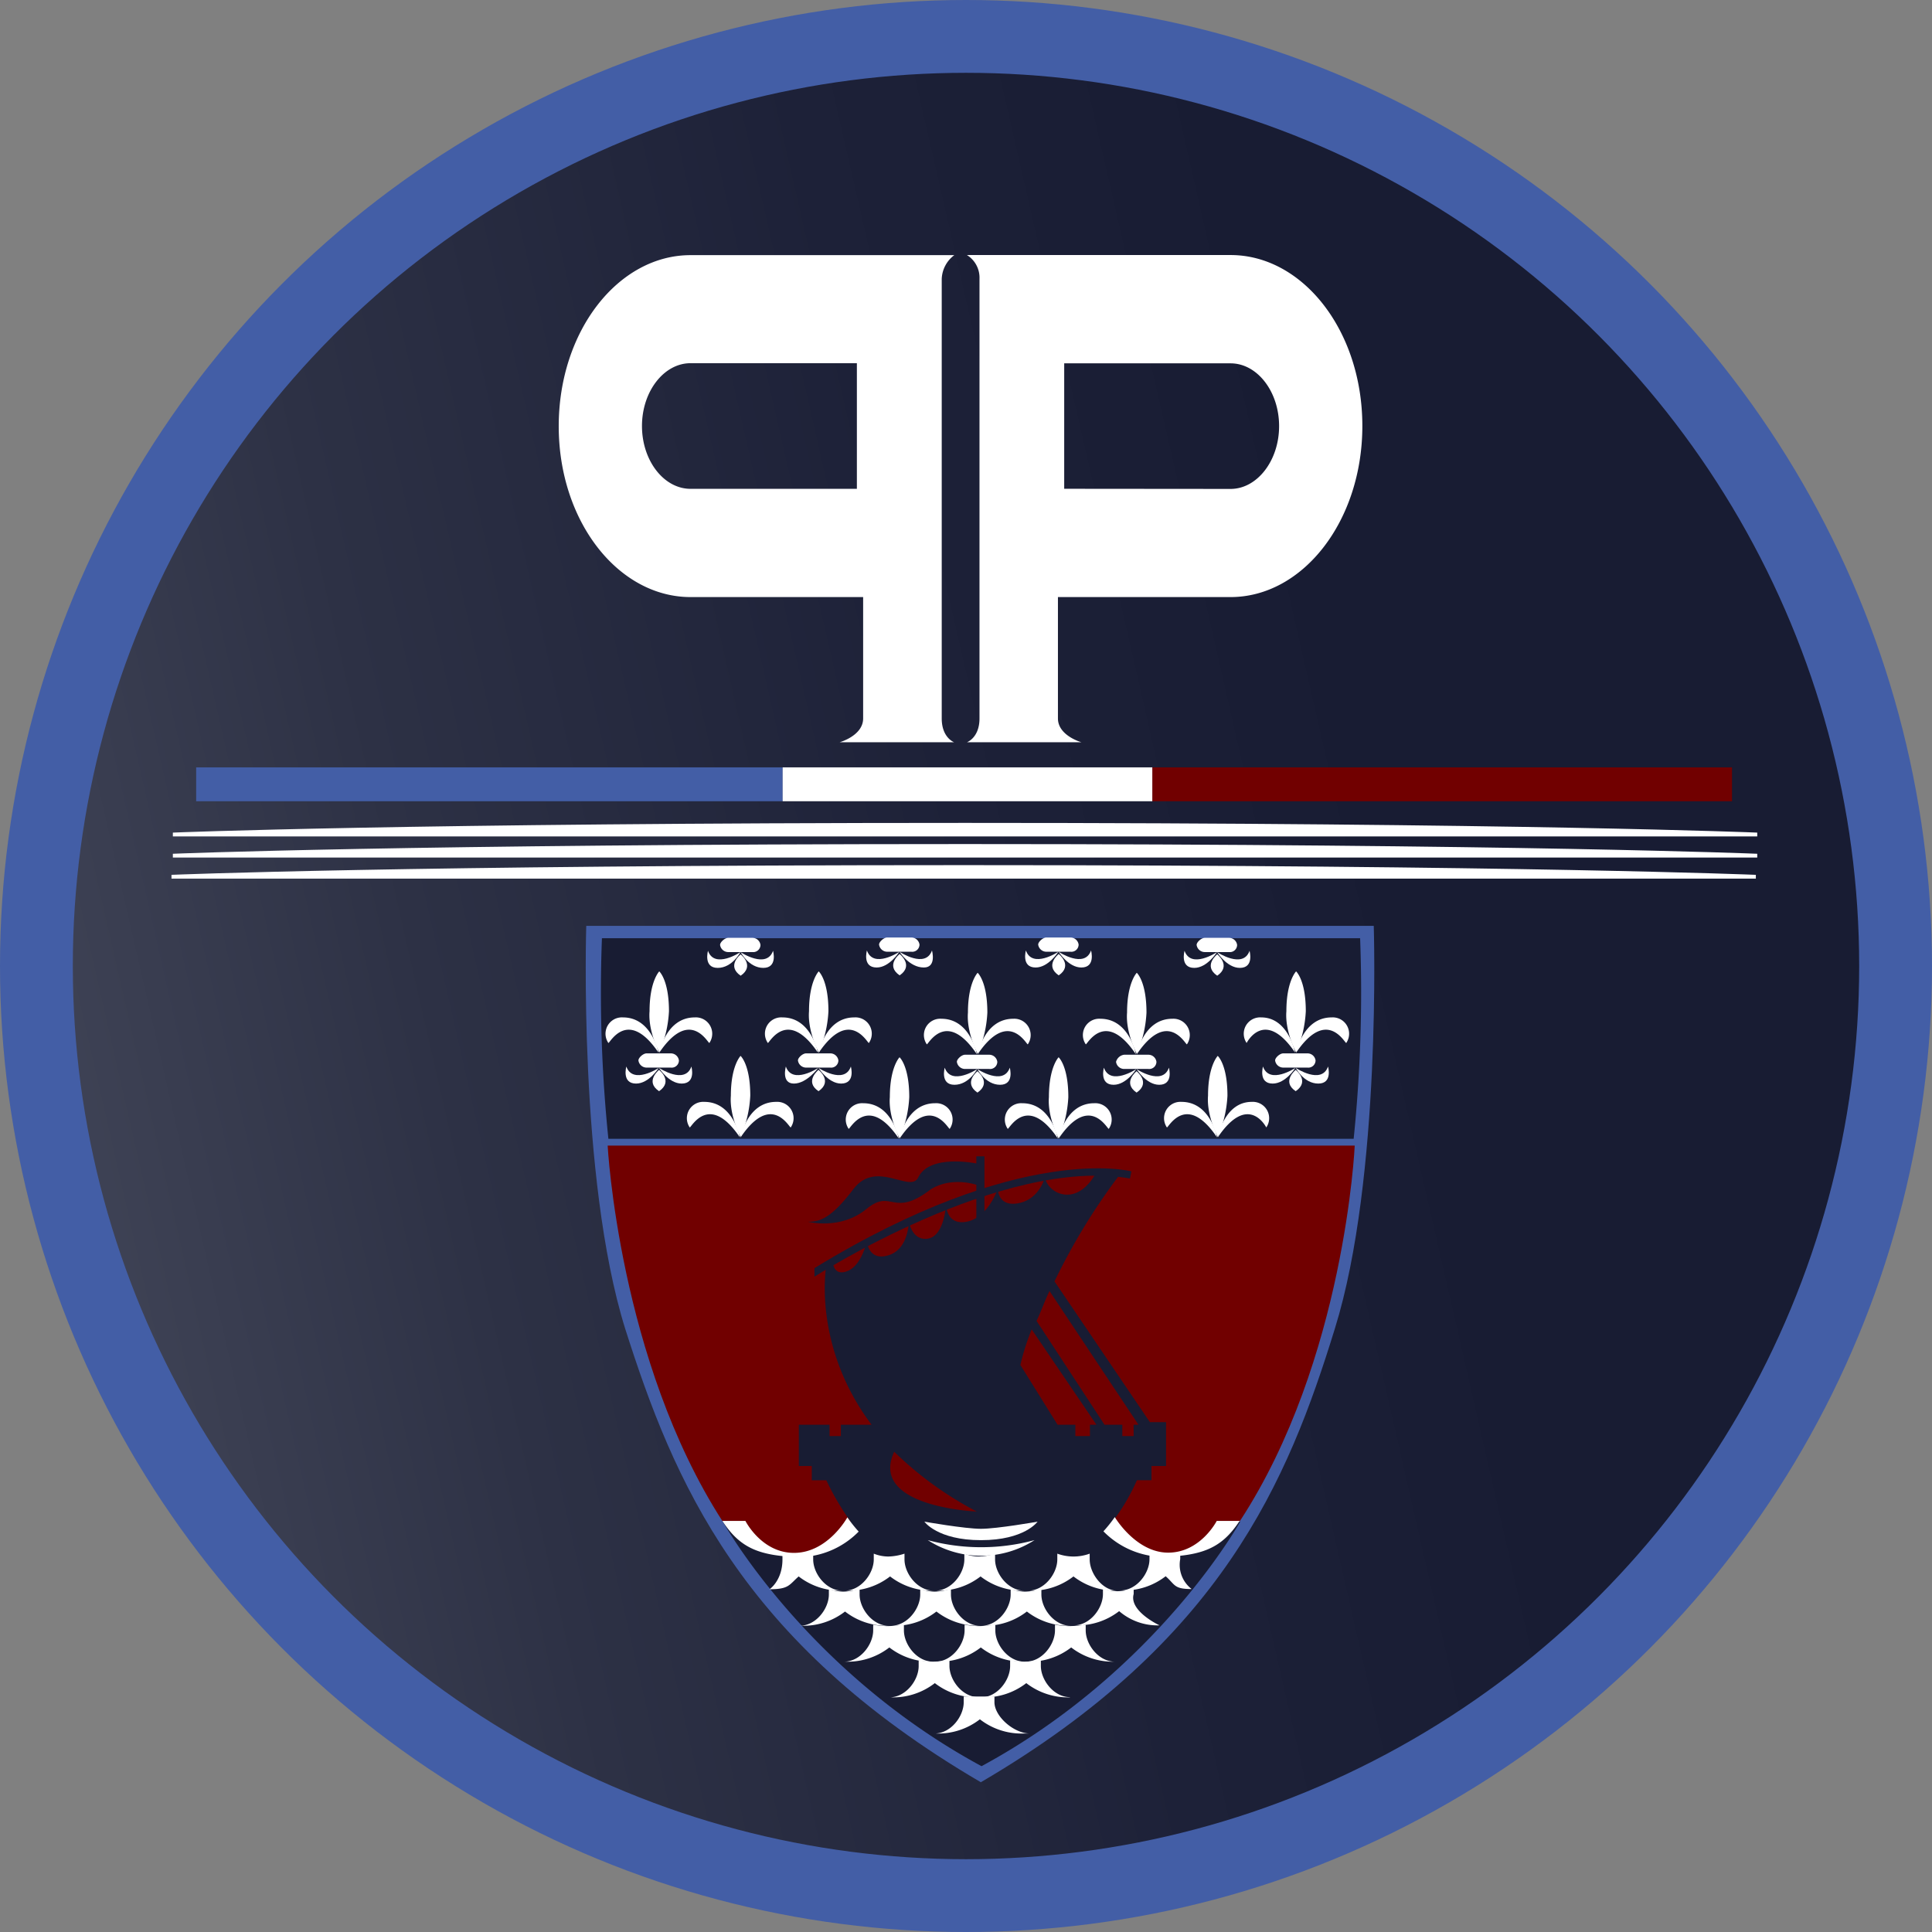 <svg id="pp" xmlns="http://www.w3.org/2000/svg" xmlns:xlink="http://www.w3.org/1999/xlink" viewBox="0 0 398 398"><rect x="0" y="0" width="398" height="398" fill="#808080" stroke="none"/><defs><style>.cls-1{stroke:#435ea6;stroke-miterlimit:10;stroke-width:15px;fill:url(#Dégradé_sans_nom_9);}.cls-2{fill:#435ea6;}.cls-3{fill:#710000;}.cls-4{fill:#181c33;}.cls-5{fill:#fff;}</style><linearGradient id="Dégradé_sans_nom_9" x1="-518.15" y1="363.33" x2="407.5" y2="151.22" gradientUnits="userSpaceOnUse"><stop offset="0" stop-color="#fff"/><stop offset="0.11" stop-color="#cfd0d5"/><stop offset="0.26" stop-color="#989aa4"/><stop offset="0.4" stop-color="#6a6d7c"/><stop offset="0.54" stop-color="#464a5c"/><stop offset="0.66" stop-color="#2d3145"/><stop offset="0.78" stop-color="#1d2138"/><stop offset="0.87" stop-color="#181c33"/></linearGradient></defs><circle id="Fond" class="cls-1" cx="199" cy="199" r="191.5"/><g id="Logo"><path class="cls-2" d="M202.06,367.15c-49.64-29-63.3-62.13-73.29-93.49-9.66-31.06-8-82.93-8-82.93H283s1.67,51.87-8,82.93c-9.66,31.36-23.32,64.47-72.95,93.49" transform="translate(0 0)"/><g id="Bateau"><path id="fond-2" data-name="fond" class="cls-3" d="M202.13,322.41h41.31l12-9.09C277.08,280.21,279.08,236,279.08,236H125.18s2.33,44.25,23.65,77.36l11.66,9.09h41.64" transform="translate(0 0)"/><path id="drap" class="cls-4" d="M202.8,238.21h-1.67v1.47s-9.66-2.05-12,2.93c-1.66,3.22-8.66-3.81-13.32,2.34s-7,6.74-9.33,6.74c0,0,6.66,1.76,12-2.63s5.33,2.05,13.33-4.11c4.33-2.63,9.32-.88,9.32-.88V255.8h1.67Z" transform="translate(0 0)"/><path id="Bateau-2" data-name="Bateau" class="cls-4" d="M229.18,313.44s6.66,7.32,13,7,8.66-7,8.66-7h4.66s-17,30.77-53.3,50.4c-36.31-19.63-53.3-50.4-53.3-50.4h4.67s2.33,6.74,8.66,7,13-7,13-7a53.47,53.47,0,0,1-5-8.5h-3V302h-2.67v-8.5h6.33v2.34h2.33v-2.34h6.33c-12.32-16.41-9.33-32.82-9.33-32.82l1.34-.88s0,3.22,3,2.05,4-6.15,4-6.15.34,4.1,4.33,2.93c4.33-1.18,4.33-7,4.33-7s.67,4.11,4,3.52,3.67-7,3.67-7,0,4.39,4.33,3.51,6.33-6.74,6.33-6.74,0,3.81,4.33,2.93,5.33-5.27,5.33-5.27a4.8,4.8,0,0,0,5,3.51c3.67-.29,5.67-4.68,5.67-4.68l5,.29a129.88,129.88,0,0,0-13.65,22.27l19.65,29h3.33V302h-3v2.93h-3a41.7,41.7,0,0,1-5,8.5m-28-2.05a72.14,72.14,0,0,1-17-12.31c-5.33,11.43,17,12.31,17,12.31m11.32-37.52a49.07,49.07,0,0,0-2.33,7.33l7.66,12.31h3.67v2.34h3v-2.34h1.34Zm3.67-7.91c-1,2.05-1.67,4.1-2.67,6.16l14,21.39h3.67v2.34h2.33v-2.34h1Z" transform="translate(0 0)"/><path id="mat" class="cls-4" d="M232.78,242.78c-26.32-4.69-65,20.22-65,20.22v-1.76c42.64-26.08,65.29-19.93,65.29-19.93Z" transform="translate(0 0)"/><path class="cls-5" d="M210.86,357.11a13.93,13.93,0,0,1-9-2.93,14,14,0,0,1-9,2.93h-.33c3.33,0,6-3.52,6-6.45v-1.17h6.33v1.17c0,2.93,4,6.45,7.33,6.45Z" transform="translate(0 0)"/><path class="cls-5" d="M220.42,349.66a14,14,0,0,1-9-2.93,14,14,0,0,1-9,2.93h-.33c3.33,0,6-3.51,6-6.44V342a15.16,15.16,0,0,0,3,.3,21.44,21.44,0,0,0,3.33-.3v1.18c0,2.93,2.67,6.44,6,6.44" transform="translate(0 0)"/><path class="cls-5" d="M201.58,349.66a14,14,0,0,1-9-2.93,14,14,0,0,1-9,2.93h-.33c3.33,0,6-3.51,6-6.44V342a15.12,15.12,0,0,0,3,.3,21.66,21.66,0,0,0,3.34-.3v1.18c0,2.93,2.66,6.44,6,6.44" transform="translate(0 0)"/><path class="cls-5" d="M229.67,342.31a14,14,0,0,1-9-2.93,14,14,0,0,1-9,2.93h-.34c3.33,0,6-3.52,6-6.45v-1.17a15.66,15.66,0,0,0,3,.29,22.34,22.34,0,0,0,3.33-.29v1.17c0,2.93,2.66,6.45,6,6.45" transform="translate(0 0)"/><path class="cls-5" d="M211.05,342.31a14,14,0,0,1-9-2.93,14,14,0,0,1-9,2.93h-.34c3.34,0,6-3.52,6-6.45v-1.17a15.66,15.66,0,0,0,3,.29,22.16,22.16,0,0,0,3.33-.29v1.17c0,2.93,2.67,6.45,6,6.45" transform="translate(0 0)"/><path class="cls-5" d="M192.21,342.31a14,14,0,0,1-9-2.93,14,14,0,0,1-9,2.93h-.33c3.33,0,6-3.52,6-6.45v-1.17a15.66,15.66,0,0,0,3,.29,22.34,22.34,0,0,0,3.33-.29v1.17c0,2.93,2.66,6.45,6,6.45" transform="translate(0 0)"/><path class="cls-5" d="M220.54,334.91a14,14,0,0,1-9-2.93,14,14,0,0,1-9,2.93h-.34c3.33,0,6-3.51,6-6.44V327.3a8.31,8.31,0,0,0,3,.58,11.68,11.68,0,0,0,3.33-.58v1.17c0,2.93,2.66,6.44,6,6.44" transform="translate(0 0)"/><path class="cls-5" d="M238.88,334.83a12.09,12.09,0,0,1-8.33-2.93,14,14,0,0,1-9,2.93h-.34c3.34,0,6-3.51,6-6.45v-1.17a8.19,8.19,0,0,0,3,.59,11.5,11.5,0,0,0,3.33-.59v1.17c-1,3.52,5.33,6.45,5.33,6.45" transform="translate(0 0)"/><path class="cls-5" d="M201.91,334.91a14,14,0,0,1-9-2.93,14,14,0,0,1-9,2.93h-.34c3.33,0,6-3.51,6-6.44V327.3a8.31,8.31,0,0,0,3,.58,11.68,11.68,0,0,0,3.33-.58v1.17c0,2.93,2.66,6.44,6,6.44" transform="translate(0 0)"/><path class="cls-5" d="M183.08,334.91a13.93,13.93,0,0,1-9-2.93,14,14,0,0,1-9,2.93h-.33c3.33,0,6-3.51,6-6.44V327.3a8.29,8.29,0,0,0,3,.58,11.59,11.59,0,0,0,3.33-.58v1.17c0,2.93,2.67,6.44,6,6.44" transform="translate(0 0)"/><path class="cls-5" d="M213.74,313.47s-2.66,3.81-11.65,3.81-11.66-3.81-11.66-3.81,8.32,1.47,11.66,1.47,11.65-1.47,11.65-1.47" transform="translate(0 0)"/><path class="cls-5" d="M211,327.68a14,14,0,0,1-9-2.93,14,14,0,0,1-9,2.93h-.34c3.34,0,6-3.51,6-6.44v-1.18a8.19,8.19,0,0,0,3,.59,11.5,11.5,0,0,0,3.33-.59v1.18c0,2.93,2.67,6.44,6,6.44" transform="translate(0 0)"/><path class="cls-5" d="M230.14,327.68a14,14,0,0,1-9-2.93,14,14,0,0,1-9,2.93h-.33c3.33,0,6-3.51,6-6.44v-1.18a9.72,9.72,0,0,0,6.67,0v1.18c0,2.93,2.66,6.44,5.66,6.44" transform="translate(0 0)"/><path class="cls-5" d="M245.46,327.35c-3.67,0-3.33-.88-5.33-2.64a14,14,0,0,1-9,2.93h-.33c3.33,0,6-3.51,6-6.44V320a8.19,8.19,0,0,0,3,.59,11.5,11.5,0,0,0,3.33-.59v1.18a6.3,6.3,0,0,0,2.33,6.15" transform="translate(0 0)"/><path class="cls-5" d="M192.36,327.68a14,14,0,0,1-9-2.93,14,14,0,0,1-9,2.93H174c3.33,0,6-3.51,6-6.44v-1.18a8.19,8.19,0,0,0,3,.59,11.42,11.42,0,0,0,3.33-.59v1.18c0,2.93,2.67,6.44,6,6.44" transform="translate(0 0)"/><path class="cls-5" d="M173.53,327.68a14,14,0,0,1-9-2.93c-2,1.76-2,2.64-6,2.64,0,0,2.66-1.76,2.66-6.15v-1.18a8.19,8.19,0,0,0,3,.59,11.5,11.5,0,0,0,3.33-.59v1.18c0,2.93,2.66,6.44,6,6.44" transform="translate(0 0)"/><path class="cls-5" d="M213.12,317.27a42.09,42.09,0,0,1-22,0,20.36,20.36,0,0,0,22,0" transform="translate(0 0)"/><path class="cls-5" d="M148.83,313.32l4.73,0s3.32,6.58,10,6.58c7,0,11-7.32,11-7.32a28.83,28.83,0,0,0,2.33,2.93,17.55,17.55,0,0,1-12.33,5.27c-8-.29-12-1.76-15.65-7.32" transform="translate(0 0)"/><path class="cls-5" d="M255.43,313.32l-4.78,0s-3.34,6.53-10,6.53-11-7.32-11-7.32a29.27,29.27,0,0,1-2.34,2.93,17.58,17.58,0,0,0,12.33,5.27c8-.29,12-1.76,15.66-7.32" transform="translate(0 0)"/></g><g id="Drapeau"><rect class="cls-2" x="40.41" y="158.08" width="120.83" height="6.98"/><rect class="cls-3" x="237.38" y="158.08" width="119.42" height="6.98"/><rect class="cls-5" x="161.23" y="158.08" width="76.15" height="6.98"/></g><g id="Lys"><path class="cls-4" d="M278.86,234.6a296.44,296.44,0,0,0,1.33-41.32H124a296.44,296.44,0,0,0,1.33,41.32Z" transform="translate(0 0)"/><path class="cls-5" d="M135.66,216.91s-1.34-7.32-7.33-7.32a3.37,3.37,0,0,0-3,5.27c.33,0,4-7.33,10.33,2" transform="translate(0 0)"/><path class="cls-5" d="M138.19,219.93a1.49,1.49,0,0,0,1.67-1.47,1.68,1.68,0,0,0-1.67-1.46h-5c-.67,0-1.67.87-1.67,1.46a1.7,1.7,0,0,0,1.67,1.47Z" transform="translate(0 0)"/><path class="cls-5" d="M135.7,220s-5.34,3.52-6.67-.29c0,0-1,3.51,2,3.51,2.67,0,4.67-3.22,4.67-3.22" transform="translate(0 0)"/><path class="cls-5" d="M135.81,216.91s1.33-7.32,7.32-7.32a3.37,3.37,0,0,1,3,5.27c-.33,0-4-7.33-10.32,2" transform="translate(0 0)"/><path class="cls-5" d="M135.81,216.82a24.21,24.21,0,0,0,2-8.5c0-6.45-2-8.21-2-8.21s-2,2-2,8.21c-.34,4.1,2,8.5,2,8.5" transform="translate(0 0)"/><path class="cls-5" d="M135.77,220s5.33,3.52,6.66-.29c0,0,1,3.51-2,3.51-2.67,0-4.67-3.22-4.67-3.22" transform="translate(0 0)"/><path class="cls-5" d="M135.77,220.4s3,2.34,0,4.39c-3-2,0-4.39,0-4.39" transform="translate(0 0)"/><path class="cls-5" d="M168.51,216.91s-1.33-7.32-7.33-7.32a3.36,3.36,0,0,0-3,5.27c.33,0,4-7.33,10.32,2" transform="translate(0 0)"/><path class="cls-5" d="M171.05,219.93a1.49,1.49,0,0,0,1.66-1.47,1.67,1.67,0,0,0-1.66-1.46h-5c-.67,0-1.67.87-1.67,1.46a1.7,1.7,0,0,0,1.67,1.47Z" transform="translate(0 0)"/><path class="cls-5" d="M168.55,220s-5.33,3.52-6.66-.29c0,0-1,3.51,1.66,3.51s5-3.22,5-3.22" transform="translate(0 0)"/><path class="cls-5" d="M168.66,216.91s1.33-7.32,7.33-7.32a3.36,3.36,0,0,1,3,5.27c-.33,0-4-7.33-10.32,2" transform="translate(0 0)"/><path class="cls-5" d="M168.66,216.82a24.11,24.11,0,0,0,2-8.5c0-6.45-2-8.21-2-8.21s-2,2-2,8.21c-.33,4.1,2,8.5,2,8.5" transform="translate(0 0)"/><path class="cls-5" d="M168.62,220s5.33,3.52,6.66-.29c0,0,1,3.51-2,3.51-2.66,0-4.66-3.22-4.66-3.22" transform="translate(0 0)"/><path class="cls-5" d="M168.62,220.4s3,2.34,0,4.39c-3-2,0-4.39,0-4.39" transform="translate(0 0)"/><path class="cls-5" d="M201.25,217.19s-1.33-7.32-7.32-7.32a3.36,3.36,0,0,0-3,5.27c.33,0,4-7.32,10.32,2.05" transform="translate(0 0)"/><path class="cls-5" d="M203.79,220.21a1.49,1.49,0,0,0,1.66-1.47,1.68,1.68,0,0,0-1.66-1.46h-5c-.67,0-1.67.88-1.67,1.46a1.7,1.7,0,0,0,1.67,1.47Z" transform="translate(0 0)"/><path class="cls-5" d="M201.29,220.25s-5.33,3.51-6.67-.3c0,0-1,3.52,2,3.52s4.67-3.22,4.67-3.22" transform="translate(0 0)"/><path class="cls-5" d="M201.4,217.19s1.34-7.32,7.33-7.32a3.37,3.37,0,0,1,3,5.27c-.33,0-4-7.32-10.33,2.05" transform="translate(0 0)"/><path class="cls-5" d="M201.4,217.1a24,24,0,0,0,2-8.5c0-6.44-2-8.2-2-8.2s-2,2-2,8.2c-.33,4.11,2,8.5,2,8.5" transform="translate(0 0)"/><path class="cls-5" d="M201.36,220.25s5.33,3.51,6.66-.3c0,0,1,3.52-2,3.52s-4.67-3.22-4.67-3.22" transform="translate(0 0)"/><path class="cls-5" d="M201.36,220.68s3,2.35,0,4.4c-3-2.05,0-4.4,0-4.4" transform="translate(0 0)"/><path class="cls-5" d="M234,217.19s-1.33-7.32-7.32-7.32a3.36,3.36,0,0,0-3,5.27c.33,0,4-7.32,10.32,2.05" transform="translate(0 0)"/><path class="cls-5" d="M236.57,220.21a1.49,1.49,0,0,0,1.66-1.47,1.67,1.67,0,0,0-1.66-1.46h-5a2,2,0,0,0-1.66,1.46,1.69,1.69,0,0,0,1.66,1.47Z" transform="translate(0 0)"/><path class="cls-5" d="M234.07,220.25s-5.33,3.51-6.66-.3c0,0-1,3.52,2,3.52,2.66,0,4.66-3.22,4.66-3.22" transform="translate(0 0)"/><path class="cls-5" d="M234.18,217.19s1.33-7.32,7.33-7.32a3.37,3.37,0,0,1,3,5.27c-.34,0-4-7.32-10.33,2.05" transform="translate(0 0)"/><path class="cls-5" d="M234.18,217.1a24,24,0,0,0,2-8.5c0-6.44-2-8.2-2-8.2s-2,2-2,8.2c-.33,4.11,2,8.5,2,8.5" transform="translate(0 0)"/><path class="cls-5" d="M234.14,220.25s5.33,3.51,6.66-.3c0,0,1,3.52-2,3.52-2.66,0-4.66-3.22-4.66-3.22" transform="translate(0 0)"/><path class="cls-5" d="M234.14,220.68s3,2.35,0,4.4c-3-2.05,0-4.4,0-4.4" transform="translate(0 0)"/><path class="cls-5" d="M266.81,216.91s-1.34-7.32-7-7.32a3.37,3.37,0,0,0-3,5.27s3.67-7.33,10,2" transform="translate(0 0)"/><path class="cls-5" d="M269.35,219.93a1.49,1.49,0,0,0,1.66-1.47,1.67,1.67,0,0,0-1.66-1.46h-5c-.67,0-1.67.87-1.67,1.46a1.7,1.7,0,0,0,1.67,1.47Z" transform="translate(0 0)"/><path class="cls-5" d="M266.85,220s-5.33,3.52-6.67-.29c0,0-1,3.51,2,3.51,2.67,0,4.67-3.22,4.67-3.22" transform="translate(0 0)"/><path class="cls-5" d="M267,216.91s1.34-7.32,7.33-7.32a3.37,3.37,0,0,1,3,5.27c-.33,0-4-7.33-10.33,2" transform="translate(0 0)"/><path class="cls-5" d="M267,216.82a24.11,24.11,0,0,0,2-8.5c0-6.45-2-8.21-2-8.21s-2,2-2,8.21c-.34,4.1,2,8.5,2,8.5" transform="translate(0 0)"/><path class="cls-5" d="M266.92,220s5.33,3.52,6.66-.29c0,0,1,3.51-2,3.51s-4.66-3.22-4.66-3.22" transform="translate(0 0)"/><path class="cls-5" d="M266.92,220.4s3,2.34,0,4.39c-3-2,0-4.39,0-4.39" transform="translate(0 0)"/><path class="cls-5" d="M155,196.13a1.49,1.49,0,0,0,1.66-1.47A1.67,1.67,0,0,0,155,193.2h-5c-.66,0-1.66.87-1.66,1.46a1.7,1.7,0,0,0,1.66,1.47Z" transform="translate(0 0)"/><path class="cls-5" d="M152.51,196.16s-5.33,3.52-6.66-.29c0,0-1,3.52,2,3.52s4.67-3.23,4.67-3.23" transform="translate(0 0)"/><path class="cls-5" d="M152.58,196.16s5.33,3.52,6.67-.29c0,0,1,3.52-2,3.52s-4.67-3.23-4.67-3.23" transform="translate(0 0)"/><path class="cls-5" d="M152.58,196.6s3,2.35,0,4.4c-3-2.05,0-4.4,0-4.4" transform="translate(0 0)"/><path class="cls-5" d="M187.75,196.06a1.49,1.49,0,0,0,1.67-1.47,1.69,1.69,0,0,0-1.67-1.46h-5c-.66,0-1.66.88-1.66,1.46a1.7,1.7,0,0,0,1.66,1.47Z" transform="translate(0 0)"/><path class="cls-5" d="M185.25,196.09s-5.33,3.52-6.66-.29c0,0-1,3.51,2,3.51,2.66,0,4.66-3.22,4.66-3.22" transform="translate(0 0)"/><path class="cls-5" d="M185.33,196.09s5.33,3.52,6.66-.29c0,0,1,3.51-1.67,3.51-3,0-5-3.22-5-3.22" transform="translate(0 0)"/><path class="cls-5" d="M185.33,196.53s3,2.35,0,4.4c-3-2.05,0-4.4,0-4.4" transform="translate(0 0)"/><path class="cls-5" d="M220.53,196.06a1.49,1.49,0,0,0,1.67-1.47,1.69,1.69,0,0,0-1.67-1.46h-5c-.66,0-1.66.88-1.66,1.46a1.7,1.7,0,0,0,1.66,1.47Z" transform="translate(0 0)"/><path class="cls-5" d="M218,196.09s-5.33,3.52-6.66-.29c0,0-1,3.51,2,3.51,2.67,0,4.67-3.22,4.67-3.22" transform="translate(0 0)"/><path class="cls-5" d="M218.1,196.09s5.33,3.52,6.66-.29c0,0,1,3.51-2,3.51-2.67,0-4.67-3.22-4.67-3.22" transform="translate(0 0)"/><path class="cls-5" d="M218.1,196.53s3,2.35,0,4.4c-3-2.05,0-4.4,0-4.4" transform="translate(0 0)"/><path class="cls-5" d="M253.18,196.13a1.49,1.49,0,0,0,1.67-1.47,1.68,1.68,0,0,0-1.67-1.46h-5c-.67,0-1.67.87-1.67,1.46a1.7,1.7,0,0,0,1.67,1.47Z" transform="translate(0 0)"/><path class="cls-5" d="M250.68,196.16s-5.33,3.52-6.66-.29c0,0-1,3.52,2,3.52,2.67,0,4.67-3.23,4.67-3.23" transform="translate(0 0)"/><path class="cls-5" d="M250.75,196.16s5.33,3.52,6.66-.29c0,0,1,3.52-2,3.52-2.67,0-4.67-3.23-4.67-3.23" transform="translate(0 0)"/><path class="cls-5" d="M250.75,196.6s3,2.35,0,4.4c-3-2.05,0-4.4,0-4.4" transform="translate(0 0)"/><path class="cls-5" d="M152.42,234.31s-1.34-7.32-7.33-7.32a3.37,3.37,0,0,0-3,5.27c.33,0,4-7.32,10.33,2.05" transform="translate(0 0)"/><path class="cls-5" d="M152.56,234.31s1.34-7.32,7.33-7.32a3.37,3.37,0,0,1,3,5.27c-.33,0-4-7.32-10.33,2.05" transform="translate(0 0)"/><path class="cls-5" d="M152.56,234.22a24.11,24.11,0,0,0,2-8.5c0-6.45-2-8.2-2-8.2s-2,2-2,8.2c-.33,4.1,2,8.5,2,8.5" transform="translate(0 0)"/><path class="cls-5" d="M185.16,234.6s-1.33-7.33-7.33-7.33a3.37,3.37,0,0,0-3,5.28c.33,0,4-7.33,10.33,2" transform="translate(0 0)"/><path class="cls-5" d="M185.31,234.6s1.33-7.33,7.33-7.33a3.37,3.37,0,0,1,3,5.28c-.33,0-4-7.33-10.32,2" transform="translate(0 0)"/><path class="cls-5" d="M185.31,234.51a24.11,24.11,0,0,0,2-8.5c0-6.45-2-8.21-2-8.21s-2,2-2,8.21c-.33,4.1,2,8.5,2,8.5" transform="translate(0 0)"/><path class="cls-5" d="M217.93,234.6s-1.33-7.33-7.33-7.33a3.37,3.37,0,0,0-3,5.28c.34,0,4-7.33,10.33,2" transform="translate(0 0)"/><path class="cls-5" d="M218.08,234.6s1.33-7.33,7.33-7.33a3.37,3.37,0,0,1,3,5.28c-.34,0-4-7.33-10.33,2" transform="translate(0 0)"/><path class="cls-5" d="M218.08,234.51a24.11,24.11,0,0,0,2-8.5c0-6.45-2-8.21-2-8.21s-2,2-2,8.21c-.33,4.1,2,8.5,2,8.5" transform="translate(0 0)"/><path class="cls-5" d="M250.72,234.31s-1.33-7.32-7.33-7.32a3.37,3.37,0,0,0-3,5.27c.34,0,4-7.32,10.33,2.05" transform="translate(0 0)"/><path class="cls-5" d="M250.86,234.31s1.33-7.32,7-7.32a3.37,3.37,0,0,1,3,5.27s-3.67-7.32-10,2.05" transform="translate(0 0)"/><path class="cls-5" d="M250.86,234.22a24.11,24.11,0,0,0,2-8.5c0-6.45-2-8.2-2-8.2s-2,2-2,8.2c-.33,4.1,2,8.5,2,8.5" transform="translate(0 0)"/></g><g id="LIGNES"><path class="cls-5" d="M35.61,171.52v.79H362v-.79s-47.83-2-163.19-2-163.2,2-163.2,2" transform="translate(0 0)"/><path class="cls-5" d="M35.61,175.88v.78H362v-.78s-47.83-2-163.19-2-163.2,2-163.2,2" transform="translate(0 0)"/><path class="cls-5" d="M35.33,180.26V181H361.71v-.78s-47.83-2-163.19-2-163.19,2-163.19,2" transform="translate(0 0)"/></g><g id="PP-2" data-name="PP"><path class="cls-5" d="M177.81,123v25c0,3.57-4.85,4.91-4.85,4.91h23.6S194,152,194,148V57.46a6.4,6.4,0,0,1,2.59-4.9H142.25c-14.87,0-27.15,15.61-27.15,35.24S127.38,123,142.25,123Zm-35.56-22.3c-5.49,0-10-5.8-10-12.94s4.53-12.94,10-12.94h34.27v25.88Z" transform="translate(0 0)"/><path class="cls-5" d="M253.5,123c14.87,0,27.15-15.62,27.15-35.25S268.37,52.54,253.5,52.54H199.19a5.49,5.49,0,0,1,2.59,4.91V148c0,4-2.59,4.91-2.59,4.91h23.6s-4.85-1.34-4.85-4.91V123Zm-34.27-22.31V74.85H253.5c5.49,0,10,5.8,10,12.93s-4.53,12.94-10,12.94Z" transform="translate(0 0)"/></g></g></svg>